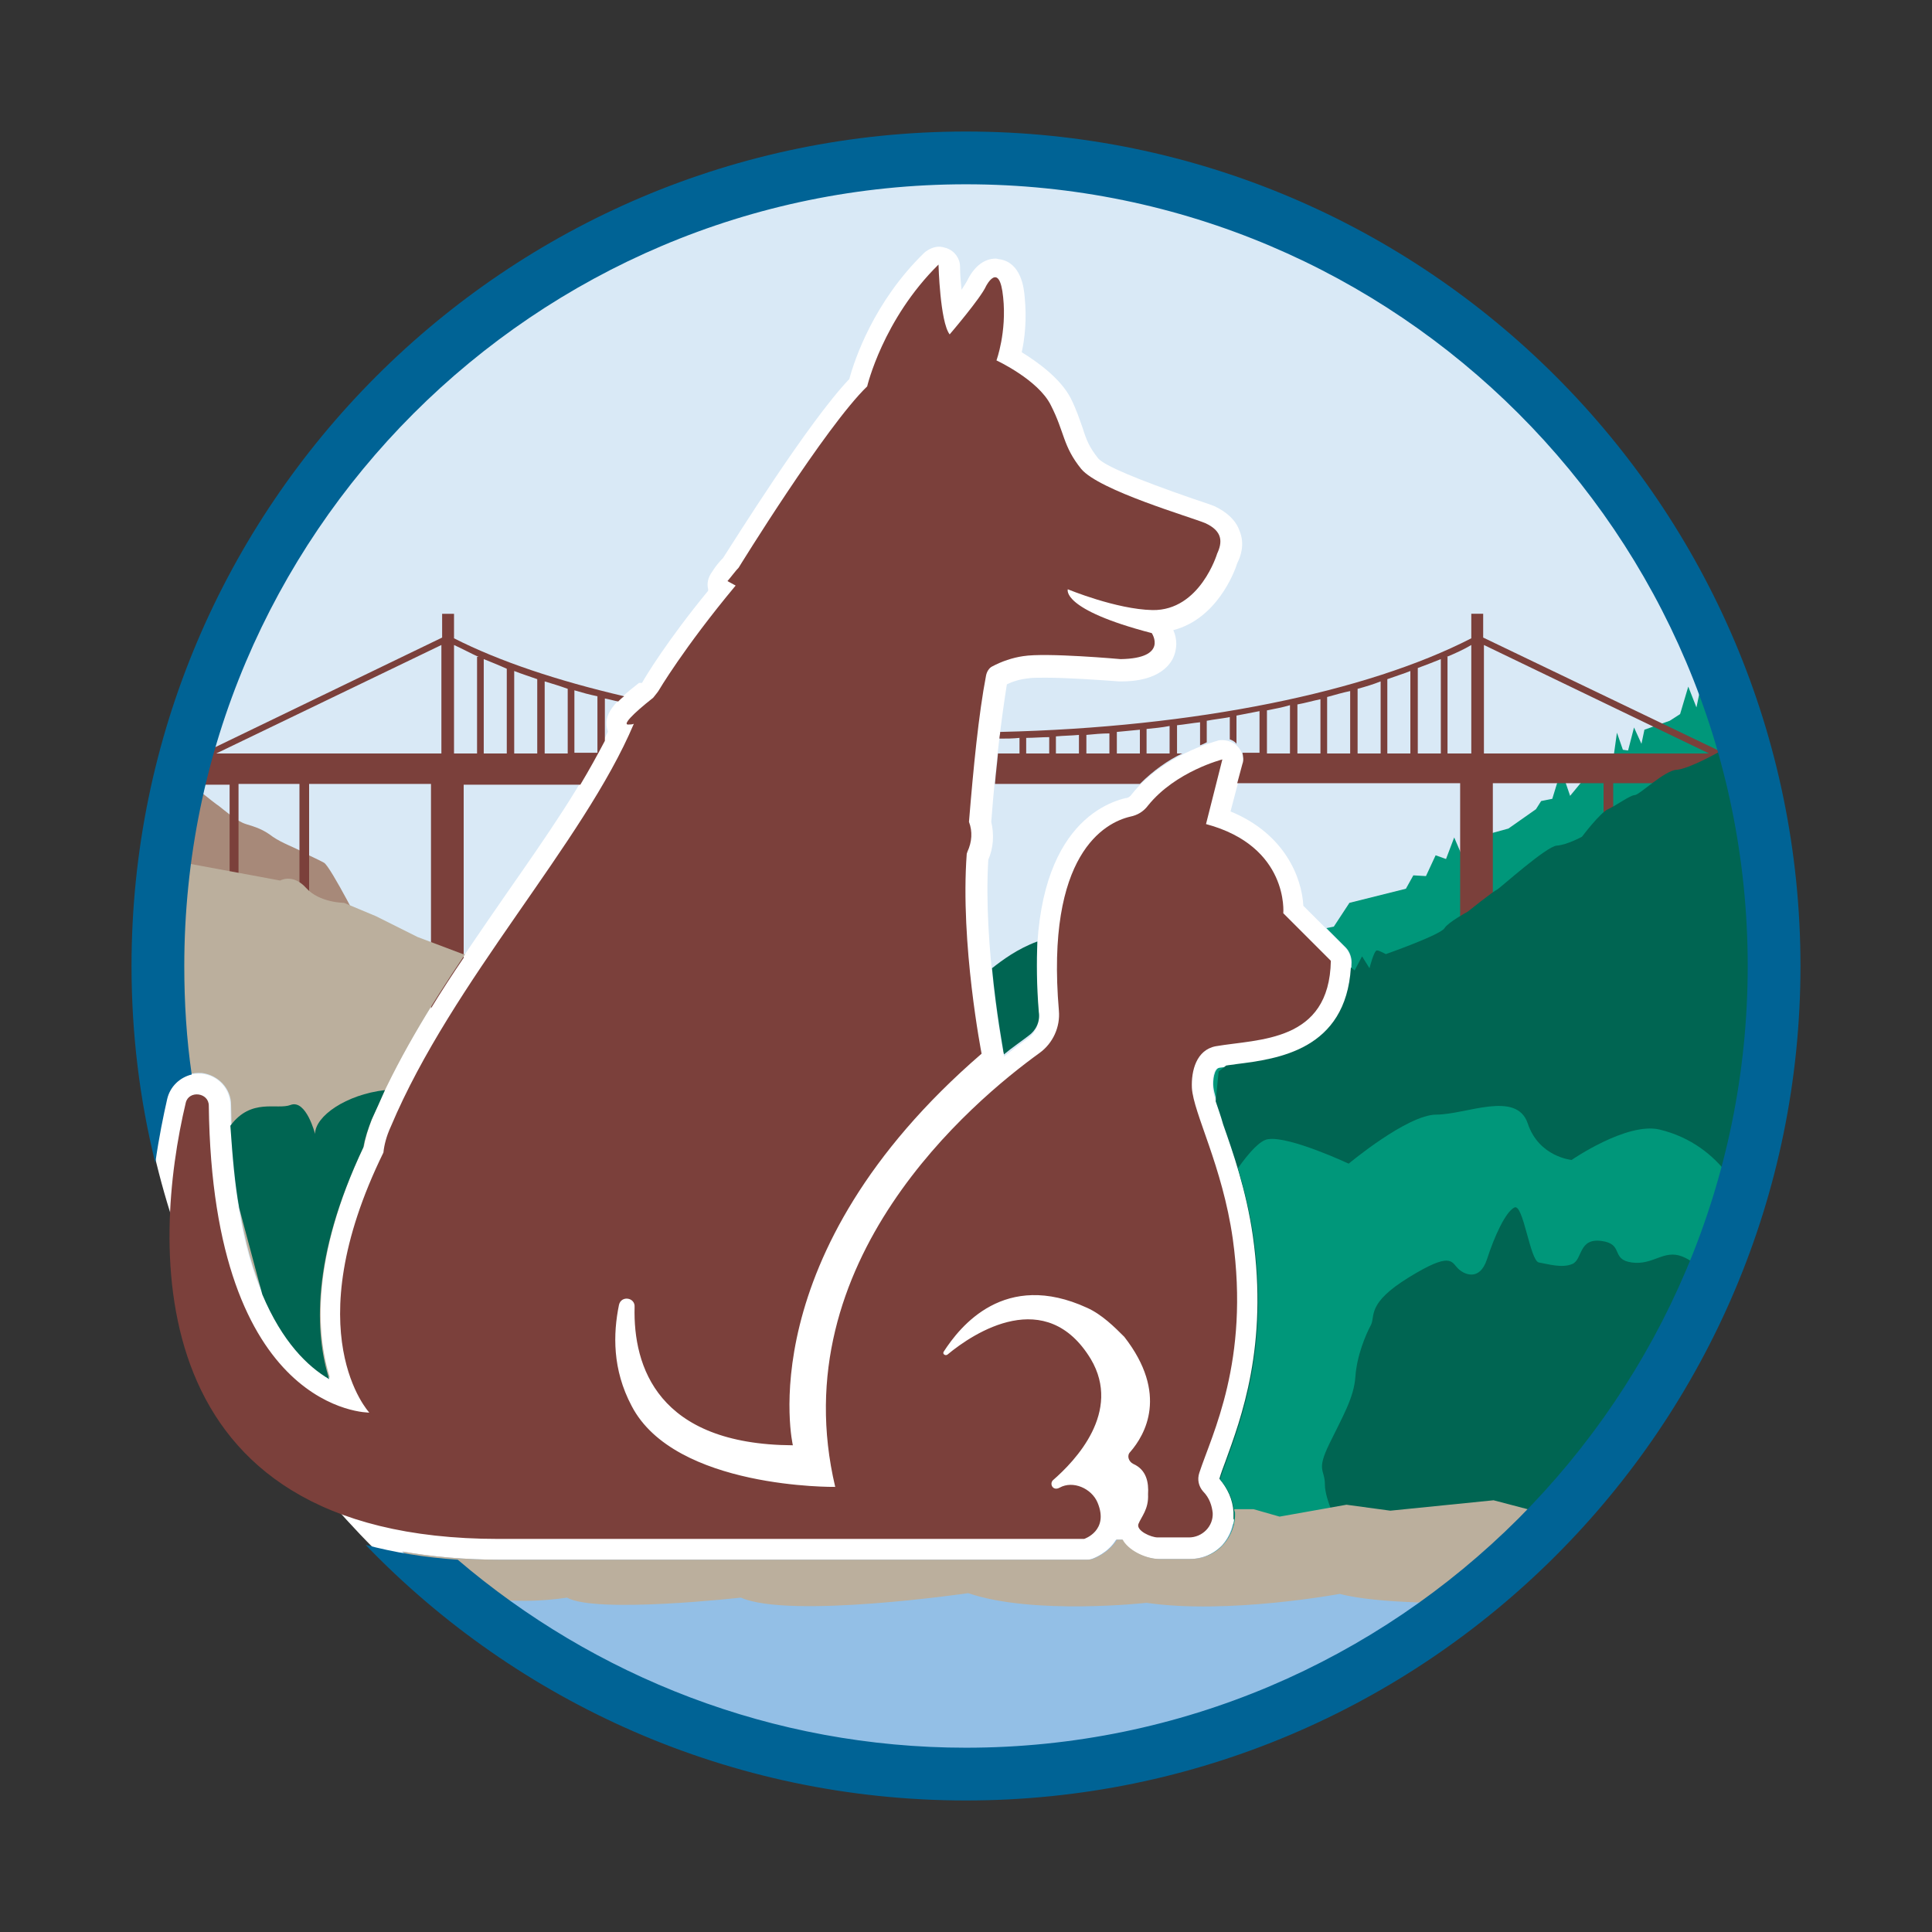 <?xml version="1.0" encoding="utf-8"?>
<!-- Generator: Adobe Illustrator 26.0.2, SVG Export Plug-In . SVG Version: 6.00 Build 0)  -->
<svg version="1.1" id="Layer_1" xmlns="http://www.w3.org/2000/svg" xmlns:xlink="http://www.w3.org/1999/xlink" x="0px" y="0px"
	 viewBox="0 0 260 260" style="enable-background:new 0 0 260 260;" xml:space="preserve">
<rect x="0" y="0" width="260" height="260" fill="#333333" stroke="none"/>
<style type="text/css">
	.st0{fill:#FFFFFF;}
	.st1{fill:#D9E8F6;}
	.st2{fill:#D9E9F6;}
	.st3{fill:#93BFE6;}
	.st4{fill:#00977A;}
	.st5{fill:#A78979;}
	.st6{fill:#7B403B;}
	.st7{fill:#BBAF9D;}
	.st8{fill:#006552;}
	.st9{fill:#006395;}
</style>
<g>
	<path class="st0" d="M128.4,240.8c-60.9,0-110.5-49.6-110.5-110.5c0-60.9,49.6-110.5,110.5-110.5c60.9,0,110.5,49.6,110.5,110.5
		C238.8,191.2,189.3,240.8,128.4,240.8"/>
	<path class="st1" d="M226,181.9c8.2-15.4,12.8-33,12.8-51.6c0-41.3-22.8-77.4-56.5-96.4c33.9,18.6,56.9,54.6,56.9,95.9
		C239.2,148.7,234.4,166.4,226,181.9"/>
	<path class="st2" d="M130,239.1c-29.1,0-55.6-11.5-75.2-30.1c3.9,0.6,8,1,12.5,1h78.8c0.3,0,0.6,0,0.8-0.1c0.4-0.1,2.2-0.8,3.3-2.6
		l0.8,0l0.1,0.2c1,1.5,3.3,2.4,4.8,2.4l4.2,0c1.7,0,3.3-0.7,4.4-1.9c1.1-1.2,1.7-2.8,1.6-4.4c-0.1-1.7-0.8-3.2-1.9-4.5
		c0.2-0.7,0.5-1.4,0.8-2.3c2.2-5.8,5.8-15.5,3.7-30.4c-0.9-6.1-2.7-11.2-4-15c-0.7-2.1-1.5-4.1-1.5-5.1c-0.1-1,0.1-2.5,0.8-2.6
		c0.8-0.1,1.6-0.2,2.4-0.3c5.7-0.7,15.2-1.9,15.4-13.9c0-0.8-0.3-1.5-0.8-2l-5.6-5.6c-0.2-3.8-2.5-9.7-9.8-12.7l1.6-6.1
		c0.3-1,0-2-0.7-2.7c-0.5-0.5-1.3-0.8-2-0.8c-0.2,0-0.5,0-0.7,0.1c-0.3,0.1-7.3,1.9-11.5,7.2c-0.2,0.3-0.5,0.5-0.8,0.5
		c-4.2,1-13.8,5.9-11.7,29.1c0.1,1.2-0.4,2.4-1.4,3.2c-0.9,0.6-2,1.5-3.3,2.5c0-0.2,0-0.4-0.1-0.6c0-0.1-2.7-14.3-2-25.9
		c0.7-1.6,0.8-3.4,0.4-5.1c0.6-7.9,1.4-14.1,2.1-18.5c0.8-0.4,1.8-0.7,2.8-0.8c0.5-0.1,1.4-0.1,2.4-0.1c2.9,0,7.2,0.3,9.9,0.5l0.3,0
		c1.3,0,5.3-0.1,6.9-3c0.7-1.4,0.6-2.8,0.1-3.9c5.8-1.5,8.2-7.7,8.6-9c0.4-0.8,1.1-2.5,0.3-4.4c-0.5-1.4-1.7-2.5-3.4-3.3
		c-0.5-0.2-1.4-0.5-2.9-1c-7.5-2.6-11.8-4.4-12.7-5.4c-1.2-1.5-1.6-2.5-2.1-4.1c-0.4-1.1-0.8-2.4-1.6-4c-1.4-2.7-4.5-4.9-6.6-6.2
		c0.4-1.8,0.7-4.4,0.4-7.4c-0.1-1.3-0.5-4.6-3.3-5.1c-0.2,0-0.4-0.1-0.6-0.1c-1.5,0-2.8,1-3.7,2.7l-0.1,0.2
		c-0.1,0.2-0.4,0.7-0.8,1.3c-0.1-1-0.2-2.1-0.2-3.1c0-1.1-0.7-2.1-1.8-2.5c-0.3-0.1-0.7-0.2-1-0.2c-0.7,0-1.4,0.3-2,0.8
		c-6.8,6.6-9.4,14.4-10.1,17c-5.6,5.9-15.5,21.8-17,24.1c-0.5,0.5-1,1.1-1.5,1.9c-0.5,0.7-0.7,1.5-0.5,2.3l0,0.2
		c-5.5,6.7-8.4,11.5-8.9,12.4L86,91.9c-3.2,2.5-5,4.2-4.2,6.5l0,0.1c-3.2,6.8-8.3,14.1-13.6,21.7c-6.7,9.7-13.7,19.7-18.2,30.4
		c-0.6,1.3-0.9,2.6-1.1,3.7c-7.2,14.9-6.5,25.2-4.6,31.2c-5.4-3.2-13-12.1-13.3-36.7c0-2.3-1.7-4.1-3.9-4.3c-0.2,0-0.3,0-0.5,0
		c-2,0-3.8,1.4-4.2,3.4c0,0.2-0.1,0.3-0.1,0.5c-1-6-1.6-12.2-1.6-18.5c0-60.2,49-109.3,109.3-109.3c18.9,0,36.8,4.9,52.3,13.4
		c33.7,18.9,56.5,55,56.5,96.4c0,18.6-4.6,36.2-12.8,51.6C207.5,216,171.4,239.1,130,239.1"/>
	<g>
		<path class="st3" d="M165.9,205.1c-0.2,1-0.7,2-1.4,2.8c-1.1,1.2-2.7,1.9-4.4,1.9l-4.2,0c-1.5,0-3.8-0.9-4.8-2.4l-0.1-0.2l-0.8,0
			c-1.1,1.8-3,2.5-3.3,2.6c-0.3,0.1-0.6,0.1-0.8,0.1H67.3c-4.8,0-9.2-0.4-13.2-1.1c11.2,11,70.9,62.7,155.2-3.4L165.9,205.1
			L165.9,205.1z"/>
	</g>
	<path class="st4" d="M232.4,88.9h-0.5l-0.4,2l-0.9,1.1h-1.5l-0.3,0.8l-0.5,2.4l-1.1-2.8l-1.1,3.7l-1.4,0.9l-3.4,1.2l-0.4,1.9
		l-1-2.2l-0.8,3.1l-0.7-0.1l-0.8-2.3l-0.6,4.3l-3.6,2l-0.7,0.5l-1.4,1.7l-1.2-3.5l-1.2,3.9l-1.5,0.3l-0.7,1.1l-3.7,2.6l-4,1.1
		l-0.5,0.5l-0.7-1.9l-0.1,3.3l-0.5-1.2l-0.3,2.2l-1.2-2.8l-1.1,2.9l-1.4-0.5l-1.3,2.8l-1.7-0.1l-1,1.8l-7.6,1.9l-2.1,3.2l-1,0.2
		l2.6,2.6c0.5,0.5,0.8,1.3,0.8,2c-0.2,12-9.7,13.2-15.4,13.9c-0.9,0.1-1.7,0.2-2.4,0.3c-0.7,0.1-0.9,1.7-0.8,2.6
		c0.1,0.8,0.5,2.2,1.1,3.9l68.7-45.5l0.4-16.3L232.4,88.9L232.4,88.9z"/>
	<path class="st0" d="M98,182.2c0,0-11.2-2.2-15.7-9.5c-2.7-4.4,2.5,12.6,2.5,12.6l13.7,4.5L98,182.2L98,182.2z"/>
	<path class="st5" d="M22.4,104l2.8,1.1c0,0,3.4,2.8,4.3,3.4c0.8,0.6,2.3,2,3.6,2.4c1.3,0.4,2.3,0.7,3.6,1.7
		c1.3,0.9,3.1,1.5,4.1,2.1c1.1,0.6,1.9,0.9,2.8,1.4c0.9,0.5,5.5,9.6,5.5,9.6l-26.4-9.4L22.4,104L22.4,104z"/>
	<path class="st6" d="M29.1,101.4l30.3-14.6v14.6H29.1L29.1,101.4z M61.1,86.8c1.1,0.5,2.2,1.1,3.3,1.6h-0.2v13h-3.1V86.8L61.1,86.8
		z M65.1,88.7c1,0.4,2,0.8,3.1,1.3v11.4h-3.1V88.7L65.1,88.7z M69.2,90.3c1,0.4,2,0.7,3.1,1.1v10h-3.1V90.3L69.2,90.3z M73.3,91.7
		c1,0.3,2,0.6,3.1,1v8.7h-3.1V91.7L73.3,91.7z M77.3,92.9c1,0.3,2.1,0.6,3.1,0.8v7.6h-3.1V92.9L77.3,92.9z M30.8,133.9h1.3v-28.4
		h8.2v28.4h1.3v-28.4H58v30.2c1.4-2.3,2.9-4.6,4.4-6.8v-23.3h15.7c1.2-2,2.3-4,3.3-5.9V94c0.6,0.1,1.2,0.3,1.8,0.4
		c0.2-0.2,0.5-0.5,0.8-0.7c-9-2.1-16.8-4.7-22.9-7.8v-3.3h-1.6v3.2l-32.5,15.7h-1.6v4.1h5.5V133.9L30.8,133.9z"/>
	<path class="st6" d="M199.7,101.4V86.8l30.3,14.6H199.7L199.7,101.4z M198,101.4h-3.2v-13h-0.1c1.2-0.5,2.3-1,3.3-1.6V101.4
		L198,101.4z M193.9,101.4h-3.1V89.9c1.1-0.4,2.1-0.8,3.1-1.2V101.4L193.9,101.4z M189.8,101.4h-3.1v-10c1.1-0.4,2.1-0.7,3.1-1.1
		V101.4L189.8,101.4z M185.8,101.4h-3.1v-8.7c1.1-0.3,2.1-0.6,3.1-1V101.4L185.8,101.4z M181.7,101.4h-3.1v-7.6
		c1.1-0.3,2.1-0.6,3.1-0.8V101.4L181.7,101.4z M177.7,101.4h-3.1v-6.6c1.1-0.2,2.1-0.5,3.1-0.7V101.4L177.7,101.4z M173.6,101.4
		h-3.1v-5.8c1-0.2,2.1-0.4,3.1-0.7V101.4L173.6,101.4z M157.4,101.4h-3.1v-3.3c1-0.1,2.1-0.2,3.1-0.4V101.4L157.4,101.4z
		 M153.4,101.4h-3.1v-2.9c1-0.1,2.1-0.2,3.1-0.3V101.4L153.4,101.4z M149.3,101.4h-3.1v-2.5c1-0.1,2.1-0.2,3.1-0.2V101.4
		L149.3,101.4z M145.2,101.4h-3.1v-2.3c1-0.1,2.1-0.1,3.1-0.2V101.4L145.2,101.4z M141.2,101.4h-3.1v-2.1c1,0,2.1-0.1,3.1-0.1V101.4
		L141.2,101.4z M232.1,101.4l-32.5-15.6v-3.2H198v3.3c-14,7.2-37.1,12-63.4,12.6c0,0.3-0.1,0.6-0.1,0.9c0.9,0,1.8,0,2.7-0.1v2.1
		h-2.9c-0.1,1.3-0.3,2.7-0.4,4.1h19.5c1.8-1.8,3.8-3.2,5.7-4.1h-0.7v-3.8c1-0.1,2.1-0.3,3.1-0.4v3.1c0.3-0.1,0.7-0.3,0.9-0.4V97
		c1-0.2,2.1-0.3,3.1-0.5v3c0.3,0.1,0.7,0.3,0.9,0.6v-3.8c1-0.2,2.1-0.4,3.1-0.6v5.6h-2.3c0.1,0.5,0.2,1,0,1.5l-0.7,2.6h30v22.8h4.4
		v-22.8h14.9v28.4h1.3v-28.4h8.2v28.4h1.3v-28.4h10.2v-4.1H232.1L232.1,101.4z"/>
	<path class="st7" d="M23.7,145.6c0.9-0.9,2.2-1.3,3.5-1.2c2.2,0.3,3.9,2.1,3.9,4.3c0.3,24.6,7.8,33.5,13.3,36.7
		c-1.9-6-2.5-16.2,4.6-31.2c0.2-1.2,0.6-2.4,1.1-3.7c3.2-7.6,7.7-15,12.5-22.1c-0.1,0-0.3,0-0.3,0l-6.1-2.3l-5.6-2.8l-4.3-1.8
		c0,0-3.3,0-5.1-2c-1.8-2-3.5-1-3.5-1l-16.2-3l1.5,26.7C23.2,142.4,23.4,143.6,23.7,145.6L23.7,145.6z"/>
	<path class="st8" d="M235.9,98l-4.4,3.1c0,0-4.2,2.4-5.9,2.5c-1.6,0.1-5,3.4-5.6,3.4s-2.5,1.4-3.6,1.9c-1.1,0.5-3.5,3.7-3.5,3.7
		s-2,1.1-3.4,1.2c-1.4,0.1-7.5,5.6-8,5.9c-0.5,0.2-4,3-4,3s-2.6,1.4-3.1,2.2c-0.5,0.9-7.9,3.5-7.9,3.5s-0.9-0.5-1.2-0.5
		c-0.4,0-1,2.4-1,2.4l-1-1.6l-1,1.9c0,0-0.2-0.2-0.5-0.4c-0.7,11.1-9.8,12.3-15.4,13c-0.5,0.1-0.9,0.1-1.4,0.2c-0.6,0.5-1,0.8-1,0.8
		l-0.4,4c0.3,0.9,0.7,2,1,3.1c1.3,3.7,3.1,8.8,4,15c2.1,14.9-1.6,24.6-3.7,30.4c-0.3,0.8-0.6,1.6-0.8,2.3c1.1,1.3,1.8,2.8,1.9,4.5
		c0,0.3,0,0.6,0,0.9l3.2,4.7l34.5-0.4l20.5-25.6l12.7-28.3l1.6-34L235.9,98L235.9,98z"/>
	<path class="st4" d="M223.3,152c-4.4-1-11.8,4.1-11.8,4.1s-4.4-0.4-5.9-4.9c-1.5-4.5-8.3-1.2-12.3-1.2c-3.9,0-11.8,6.6-11.8,6.6
		s-7.9-3.7-10.8-3.3c-1.1,0.1-2.6,1.8-4.1,3.9c0.8,2.7,1.6,5.8,2.1,9.2c2.1,14.9-1.6,24.6-3.7,30.4c-0.3,0.8-0.6,1.6-0.8,2.3
		c1.1,1.3,1.8,2.8,1.9,4.5c0.1,1.6-0.5,3.2-1.6,4.4c-0.7,0.7-1.5,1.2-2.5,1.6l41.7-0.2l18.3-21.1l12.8-26
		C234.9,162.1,232.1,154.1,223.3,152L223.3,152z"/>
	<path class="st8" d="M133.5,130.3c0.6,6.2,1.5,10.9,1.5,11c0,0.2,0.1,0.4,0.1,0.6c1.2-1,2.4-1.8,3.3-2.5c1-0.7,1.6-1.9,1.4-3.2
		c-0.3-3.6-0.3-6.7-0.2-9.5C136.9,127.7,134.9,129.2,133.5,130.3L133.5,130.3z"/>
	<path class="st8" d="M32.2,162.6l3.1,11.6c2.7,6.4,6.1,9.7,9,11.4c-1.9-6-2.5-16.2,4.6-31.2c0.2-1.2,0.6-2.4,1.1-3.7
		c0.6-1.3,1.2-2.6,1.8-4c-5.2,0.6-9.4,3.5-9.4,5.9c0,0-1.2-4.7-3.3-3.9c-1.8,0.7-5.3-1-8.1,2.8C31.3,155.7,31.6,159.3,32.2,162.6
		L32.2,162.6z"/>
	<path class="st8" d="M180.1,205.3c0,0-1.8-3.5-1.8-5.5c0-2.1-1.2-1.8,0.6-5.5c1.8-3.7,3.3-6.2,3.5-9c0.2-2.9,1.4-5.7,2.1-7
		c0.6-1.2-0.6-2.9,5.1-6.4c5.7-3.5,5.7-2.1,6.6-1.2c0.8,0.8,2.9,1.8,3.9-1.2c1-3.1,2.5-6.4,3.7-7c1.2-0.6,2.1,7.2,3.3,7.4
		c1.2,0.2,3.1,0.8,4.5,0.2c1.4-0.6,0.8-3.5,3.9-3.1c3.1,0.4,1.2,2.5,4.1,2.9c2.9,0.4,4.3-1.8,6.8-0.8c2.5,1,2.5,2.7,2.5,2.7
		l-22.6,34.7L180.1,205.3L180.1,205.3z"/>
	<path class="st7" d="M201,201.9l-13.9,1.4l-5.9-0.8l-9,1.6l-3.5-1l-2.6,0c0,0.1,0,0.2,0.1,0.4c0.1,1.6-0.5,3.2-1.6,4.4
		c-1.1,1.2-2.7,1.9-4.4,1.9l-4.2,0c-1.5,0-3.8-0.9-4.8-2.4l-0.1-0.2l-0.8,0c-1.1,1.8-3,2.5-3.3,2.6c-0.3,0.1-0.6,0.1-0.8,0.1H67.3
		c-4.7,0-9.1-0.4-13.1-1.1c2.4,2.3,5.5,4.7,8.4,5.6c6.2,1.9,13.7,0.6,13.7,0.6c3.9,2.2,23.4,0,23.4,0c6.6,2.9,30.6-0.6,30.6-0.6
		c8.8,3,24,1.3,24,1.3c10.9,1.6,26-1.2,26-1.2c5.3,1.4,16,1.2,16,1.2l12.7-11.7L201,201.9L201,201.9z"/>
	<path class="st6" d="M163.6,140.8c5.8-1,15.3-0.5,15.5-11.5l-6.4-6.4c0,0,0.8-9-10.4-12l2.2-8.7c0,0-6.3,1.6-10,6.2
		c-0.6,0.8-1.4,1.3-2.4,1.5c-3.4,0.8-11.4,5-9.6,26.1c0.2,2.2-0.8,4.4-2.6,5.7c-9,6.5-34.7,28-27.5,58.4c0,0-21.6,0.3-27.4-10.9
		c-2.6-4.9-2.5-9.7-1.7-13.6c0.3-1.3,2.2-1,2.1,0.3c-0.2,8,3.1,18.5,21.3,18.6c0,0-6-25.6,25.4-52.7c0,0-2.9-14.8-2-26.9l0.1-0.3
		c0.6-1.3,0.7-2.7,0.2-4c0.6-7.3,1.3-14.5,2.3-19.7c0.1-0.5,0.4-1,0.8-1.2c1.3-0.7,2.8-1.2,4.2-1.4c3.1-0.5,13.1,0.4,13.1,0.4
		c6.5-0.1,4.2-3.5,4.2-3.5c-12.3-3.2-11.3-5.9-11.3-5.9s6.5,2.7,11.4,2.8c6.4,0.1,8.7-7.6,8.7-7.6c0.7-1.5,0.8-3-1.6-4.1
		c-1.9-0.8-14.3-4.4-16.7-7.3c-2.5-3.1-2.2-4.9-4.1-8.6c-1.7-3.4-7.3-6-7.3-6s1.4-3.8,0.9-8.5c-0.5-5-2.3-1.5-2.3-1.5
		c-0.7,1.6-4.9,6.5-4.9,6.5c-1.3-1.7-1.5-9.4-1.5-9.4c-7.5,7.4-9.6,16.4-9.6,16.4c-5.6,5.4-17.3,24.4-17.3,24.4
		c-0.4,0.4-0.9,1.1-1.5,1.8l1.1,0.6c-7,8.4-10.4,14.2-10.4,14.2s-0.2,0.3-0.7,0.9c-2.8,2.2-4.2,3.7-3.3,3.6c0.2,0,0.5,0,0.7-0.1
		c-6.8,16.1-24.4,34.5-32.7,54.2c-0.6,1.3-0.9,2.5-1,3.5c-11.9,24.3-1.9,35-1.9,35s-21.1,0.2-21.6-41.3c0-1.8-2.7-2.1-3.1-0.4
		c-4.5,18.9-6.7,58.7,42.1,58.7c69.4,0,78.8,0,78.8,0s3.4-1.1,1.8-4.9c-0.8-1.9-3.3-3-5.1-2c-0.9,0.5-1.4-0.5-0.9-1
		c3-2.6,9.3-9.2,5.1-16.3c-6-9.9-15.7-3.6-19.3-0.6c-0.3,0.2-0.7-0.1-0.5-0.4c2.2-3.4,8.2-11,19.3-5.9c2,0.9,3.7,2.6,5,3.9
		c6,7.7,2.8,13.2,0.8,15.5c-0.5,0.5-0.2,1.3,0.4,1.6c1.8,0.8,2.1,2.5,2,4.1c0.1,2-0.9,3-1.3,4c-0.3,0.9,1.7,1.8,2.6,1.8l4.2,0
		c1.8,0,3.3-1.5,3.2-3.3c-0.1-0.9-0.4-2-1.3-2.9c-0.6-0.7-0.8-1.6-0.5-2.5c1.7-5.2,6.8-15,4.5-31.5c-1.4-9.8-5.3-16.9-5.5-20.3
		C160.3,144.1,161,141.3,163.6,140.8L163.6,140.8z"/>
	<path class="st9" d="M130,17.7C68.1,17.7,17.7,68.1,17.7,130c0,9.1,1.1,18,3.2,26.5c0.5-3.5,1.1-6.4,1.6-8.6
		c0.4-1.7,1.7-2.9,3.3-3.3c-0.7-4.8-1-9.7-1-14.6C24.8,72,72,24.8,130,24.8c58,0,105.2,47.2,105.2,105.2
		c0,58-47.2,105.2-105.2,105.2c-26.1,0-50-9.6-68.4-25.3c-4.5-0.3-8.6-1-12.4-2c20.4,21.2,49.1,34.4,80.8,34.4
		c61.9,0,112.3-50.4,112.3-112.3C242.3,68.1,191.9,17.7,130,17.7L130,17.7z"/>
</g>
</svg>
